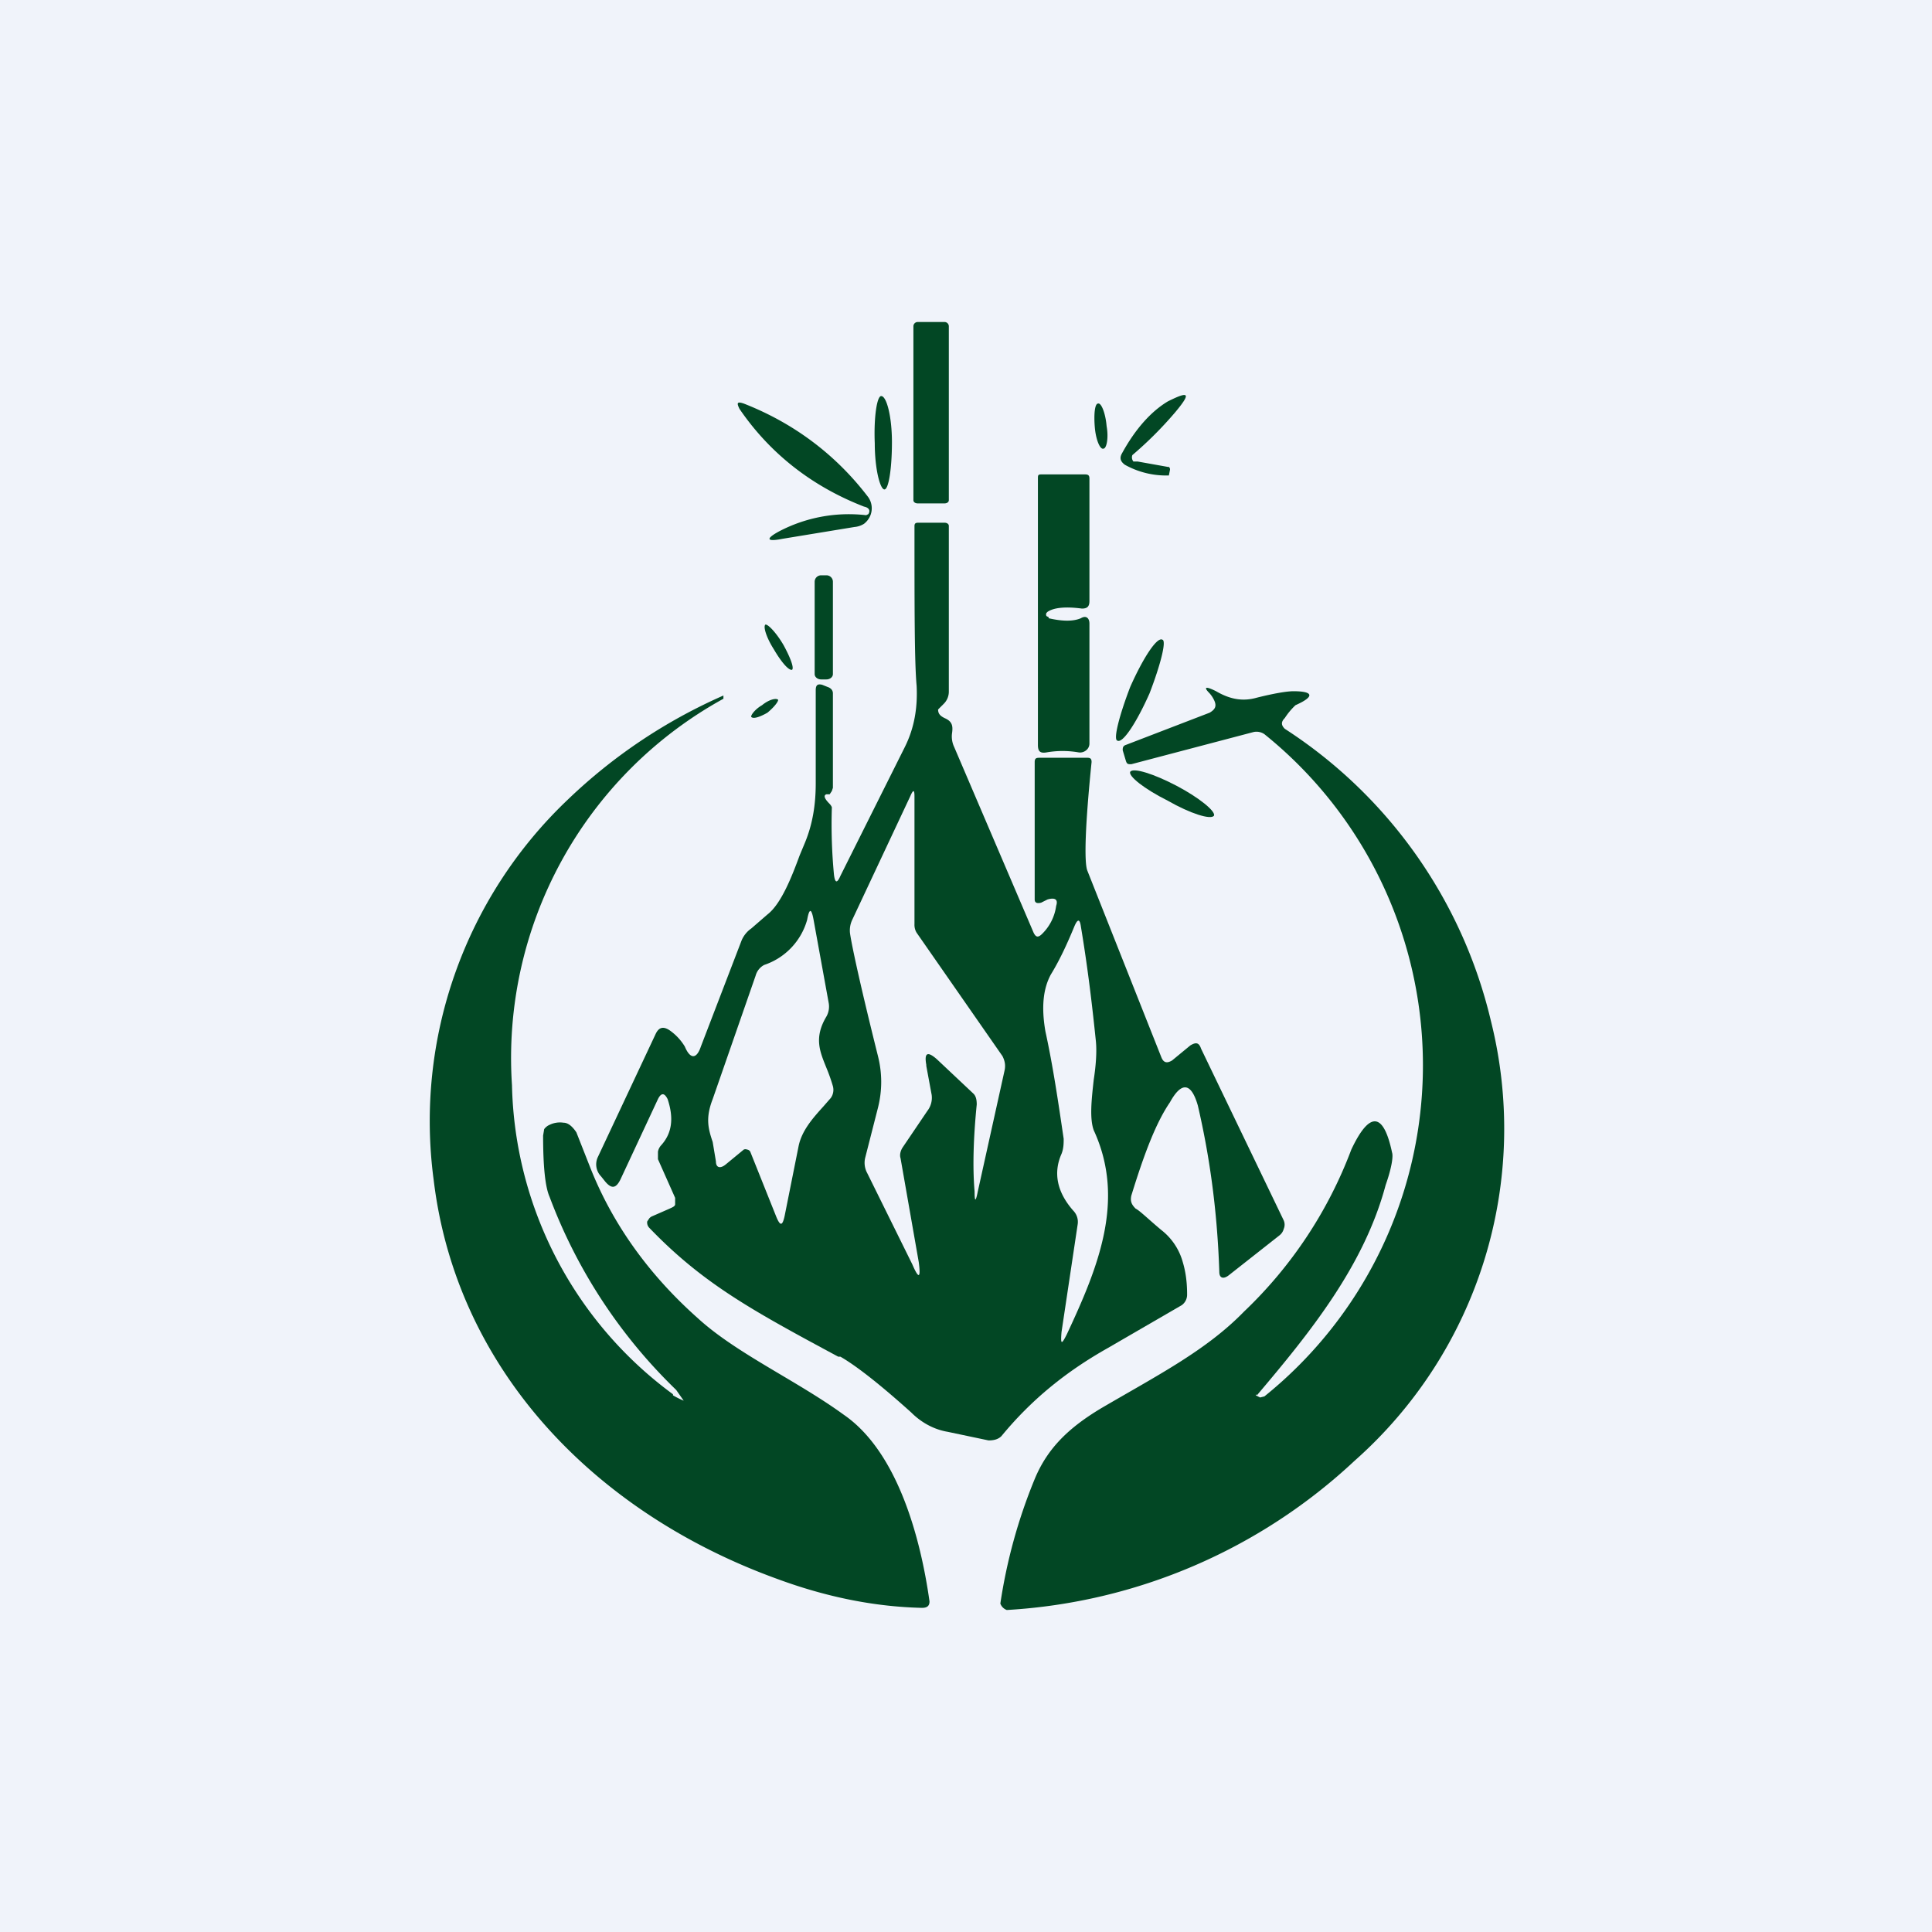 <!-- by TradingView --><svg width="18" height="18" viewBox="0 0 18 18" xmlns="http://www.w3.org/2000/svg"><path fill="#F0F3FA" d="M0 0h18v18H0z"/><path d="M8.8 3h-.25a.04.04 0 0 0-.04.04v1.62c0 .02.02.03.04.03h.25c.02 0 .04-.01.04-.03V3.04A.04.04 0 0 0 8.8 3ZM8.15 4.13c0 .24.05.43.09.43.04 0 .07-.2.07-.44s-.05-.43-.1-.43c-.04 0-.07.2-.06.44ZM10.6 4.3l.28.05h.01a.03.03 0 0 1 .01.03l-.01.05h-.01a.79.79 0 0 1-.4-.1c-.04-.03-.05-.06-.03-.1.13-.24.28-.4.43-.49.2-.1.22-.08.07.1a3.5 3.5 0 0 1-.4.4.06.06 0 0 0 .01.06h.04ZM8.09 4.79c.02-.03.01-.06-.04-.07-.49-.19-.88-.5-1.16-.91-.03-.06-.02-.07.04-.05.46.18.85.47 1.15.86a.18.18 0 0 1 .03.18.19.19 0 0 1-.06.08.2.2 0 0 1-.09.03l-.67.11c-.15.03-.16 0-.03-.07a1.4 1.4 0 0 1 .81-.15l.02-.01ZM10.2 3.98c.01.12.05.21.08.2.03 0 .05-.1.03-.21-.01-.12-.05-.22-.08-.21-.03 0-.04.1-.03.22ZM9.77 5.76c.13.03.23.03.3 0 .05-.03.08 0 .08.05v1.12a.08.08 0 0 1-.03.06.09.09 0 0 1-.07.02.87.87 0 0 0-.3 0c-.06.01-.08-.01-.08-.07V4.46c0-.03 0-.04.03-.04h.41c.03 0 .04.01.04.04V5.6c0 .05-.02.07-.07.07-.15-.02-.26-.01-.32.03l-.01.01a.03.03 0 0 0 0 .03l.02.01ZM7.7 5.36h-.05a.06.06 0 0 0-.06.06v.86c0 .03.03.05.06.05h.05c.03 0 .06-.02.06-.05v-.86a.06.06 0 0 0-.06-.06ZM7.21 6.05c.07.12.14.2.17.19.02-.02-.02-.12-.08-.23-.07-.12-.15-.2-.17-.19-.02.02.01.12.08.23ZM10.53 6.4c-.1.26-.16.49-.12.5.05.03.18-.17.3-.44.1-.26.16-.49.12-.5-.05-.03-.18.17-.3.44ZM11.7 12.99V13l.04.02.04-.01a3.96 3.96 0 0 0 0-6.17.13.13 0 0 0-.1-.02l-1.14.3c-.03 0-.04 0-.05-.03l-.03-.1c0-.02 0-.04.03-.05l.78-.3c.05-.03.07-.06.04-.12a.27.27 0 0 0-.04-.06c-.06-.06-.04-.07.06-.02.12.07.24.1.38.06.16-.04.28-.06.34-.06.19 0 .2.05.02.13a.65.65 0 0 0-.1.12c-.04.04-.03.07 0 .1a4.46 4.46 0 0 1 1.92 2.72 4.13 4.13 0 0 1-1.27 4.1A5.18 5.18 0 0 1 9.38 15a.1.1 0 0 1-.06-.06 4.96 4.96 0 0 1 .32-1.16c.12-.29.32-.48.62-.66.53-.31.98-.54 1.33-.9a4.05 4.05 0 0 0 1-1.51c.17-.36.3-.35.38.03.01.03 0 .13-.06.3-.2.75-.7 1.37-1.2 1.96ZM6.27 13a.83.83 0 0 0 .1.05l-.07-.1a4.88 4.88 0 0 1-1.18-1.8c-.04-.09-.06-.28-.06-.57l.01-.06a.12.12 0 0 1 .05-.04.22.22 0 0 1 .13-.02c.04 0 .08.03.12.09l.13.33c.21.53.55 1 1 1.4.36.33.92.58 1.36.9.51.35.72 1.17.8 1.74 0 .04-.02.06-.07.06-.44-.01-.89-.1-1.35-.27-1.71-.62-2.99-1.96-3.2-3.72a4.13 4.13 0 0 1 1.25-3.54 4.99 4.99 0 0 1 1.45-.97v.03a3.82 3.82 0 0 0-1.97 3.6 3.67 3.67 0 0 0 1.5 2.88ZM7.15 6.64c.06-.05.1-.1.1-.12-.02-.02-.09 0-.15.05-.07.04-.11.1-.1.11.02.02.08 0 .15-.04Z" fill="#024724"/><path d="M10.88 7.46c.21.12.4.18.43.14.02-.04-.14-.17-.35-.28-.21-.11-.4-.17-.43-.13-.02.04.13.16.35.27Z" fill="#024724"/><path fill-rule="evenodd" d="M7.75 7.52a.11.11 0 0 0-.02-.03c-.05-.05-.06-.08-.03-.09a.5.5 0 0 0 .03 0l.02-.03.01-.03v-.88c0-.03-.02-.05-.05-.06l-.05-.02c-.04-.01-.06 0-.06.05v.87c0 .2-.03.38-.1.55l-.05.12c-.07.19-.17.45-.3.55L7 8.65a.26.26 0 0 0-.09.11l-.38.99c-.04.12-.1.12-.15 0a.5.5 0 0 0-.14-.15c-.06-.04-.1-.03-.13.03l-.54 1.15a.16.16 0 0 0 .03.18l.04.05c.06.07.1.06.14-.02l.35-.75c.03-.06.06-.06.09 0 .06.18.04.32-.06.43a.12.12 0 0 0-.03.06v.07l.16.36v.06c0 .02-.03.03-.05.04l-.16.07a.08.08 0 0 0-.03.02l-.02.03a.07.07 0 0 0 .02.06c.5.52.96.77 1.76 1.2h.02c.14.08.36.25.66.52.1.1.22.16.34.18l.38.08c.05 0 .09-.01.12-.04.28-.34.6-.6.99-.82l.69-.4a.12.12 0 0 0 .05-.1c0-.1-.01-.2-.04-.3a.57.57 0 0 0-.2-.3c-.12-.1-.2-.18-.24-.2-.04-.04-.05-.07-.04-.12.12-.39.23-.68.36-.87.11-.2.2-.18.26.03.1.43.18.94.2 1.55 0 .06.04.07.09.03l.47-.37a.11.11 0 0 0 .04-.06.1.1 0 0 0 0-.08l-.77-1.6c-.02-.06-.05-.06-.1-.03l-.17.14c-.05.03-.08.02-.1-.03l-.69-1.74c-.03-.08-.02-.42.04-1.01 0-.03-.01-.04-.04-.04h-.44c-.03 0-.05 0-.05.04v1.28c0 .03.02.04.06.03l.06-.03c.07-.02.1 0 .08.06a.45.45 0 0 1-.13.26c-.04.04-.06.03-.08-.01l-.74-1.73a.23.23 0 0 1-.02-.13c.01-.07 0-.11-.07-.14-.04-.02-.06-.04-.06-.08l.05-.05a.16.16 0 0 0 .05-.12V4.9c0-.02-.02-.03-.04-.03h-.24c-.02 0-.04 0-.04.03 0 .78 0 1.27.02 1.49.01.2-.02.39-.11.57l-.6 1.2c-.03.07-.05.07-.06-.01a4.95 4.95 0 0 1-.02-.62Zm.88 2.4c-.02-.11.01-.13.1-.05l.34.32c.02.02.03.05.03.1-.03.3-.04.58-.02.81 0 .1.01.1.03 0l.25-1.13c.01-.05 0-.09-.02-.13l-.8-1.15a.14.14 0 0 1-.02-.08V7.42c0-.06-.01-.07-.04 0l-.54 1.15a.23.23 0 0 0-.02.13c.02.13.1.5.26 1.14.04.16.04.32 0 .48l-.12.47a.2.2 0 0 0 .02.14l.42.85c.06.14.08.13.06-.02l-.17-.97c-.01-.03 0-.07.02-.1l.23-.34a.2.2 0 0 0 .04-.15l-.05-.27Zm-1.87.93.17-.14a.04.04 0 0 1 .03 0 .04.04 0 0 1 .03.02l.24.6c.04.1.06.09.08 0l.13-.65c.03-.15.14-.27.23-.37l.07-.08a.13.13 0 0 0 .02-.11 1.64 1.64 0 0 0-.06-.17c-.06-.15-.12-.28 0-.48a.19.19 0 0 0 .02-.13l-.14-.77c-.02-.11-.04-.11-.06 0a.62.62 0 0 1-.4.42.16.16 0 0 0-.08.1l-.4 1.15c-.07.18-.04.28 0 .4l.03.18c0 .06.04.07.09.03Zm3.24.43c-.15-.17-.19-.35-.11-.53.02-.05.02-.1.02-.14-.05-.34-.1-.68-.17-1-.04-.23-.02-.4.05-.53.08-.13.15-.28.22-.45.03-.07.05-.07.06 0 .07.42.11.78.14 1.07.01.1 0 .23-.02.36-.02.18-.04.36 0 .47.3.65.04 1.28-.25 1.9-.05.1-.06.1-.05-.02l.15-1a.15.15 0 0 0-.04-.13Z" fill="#024724"/></svg>